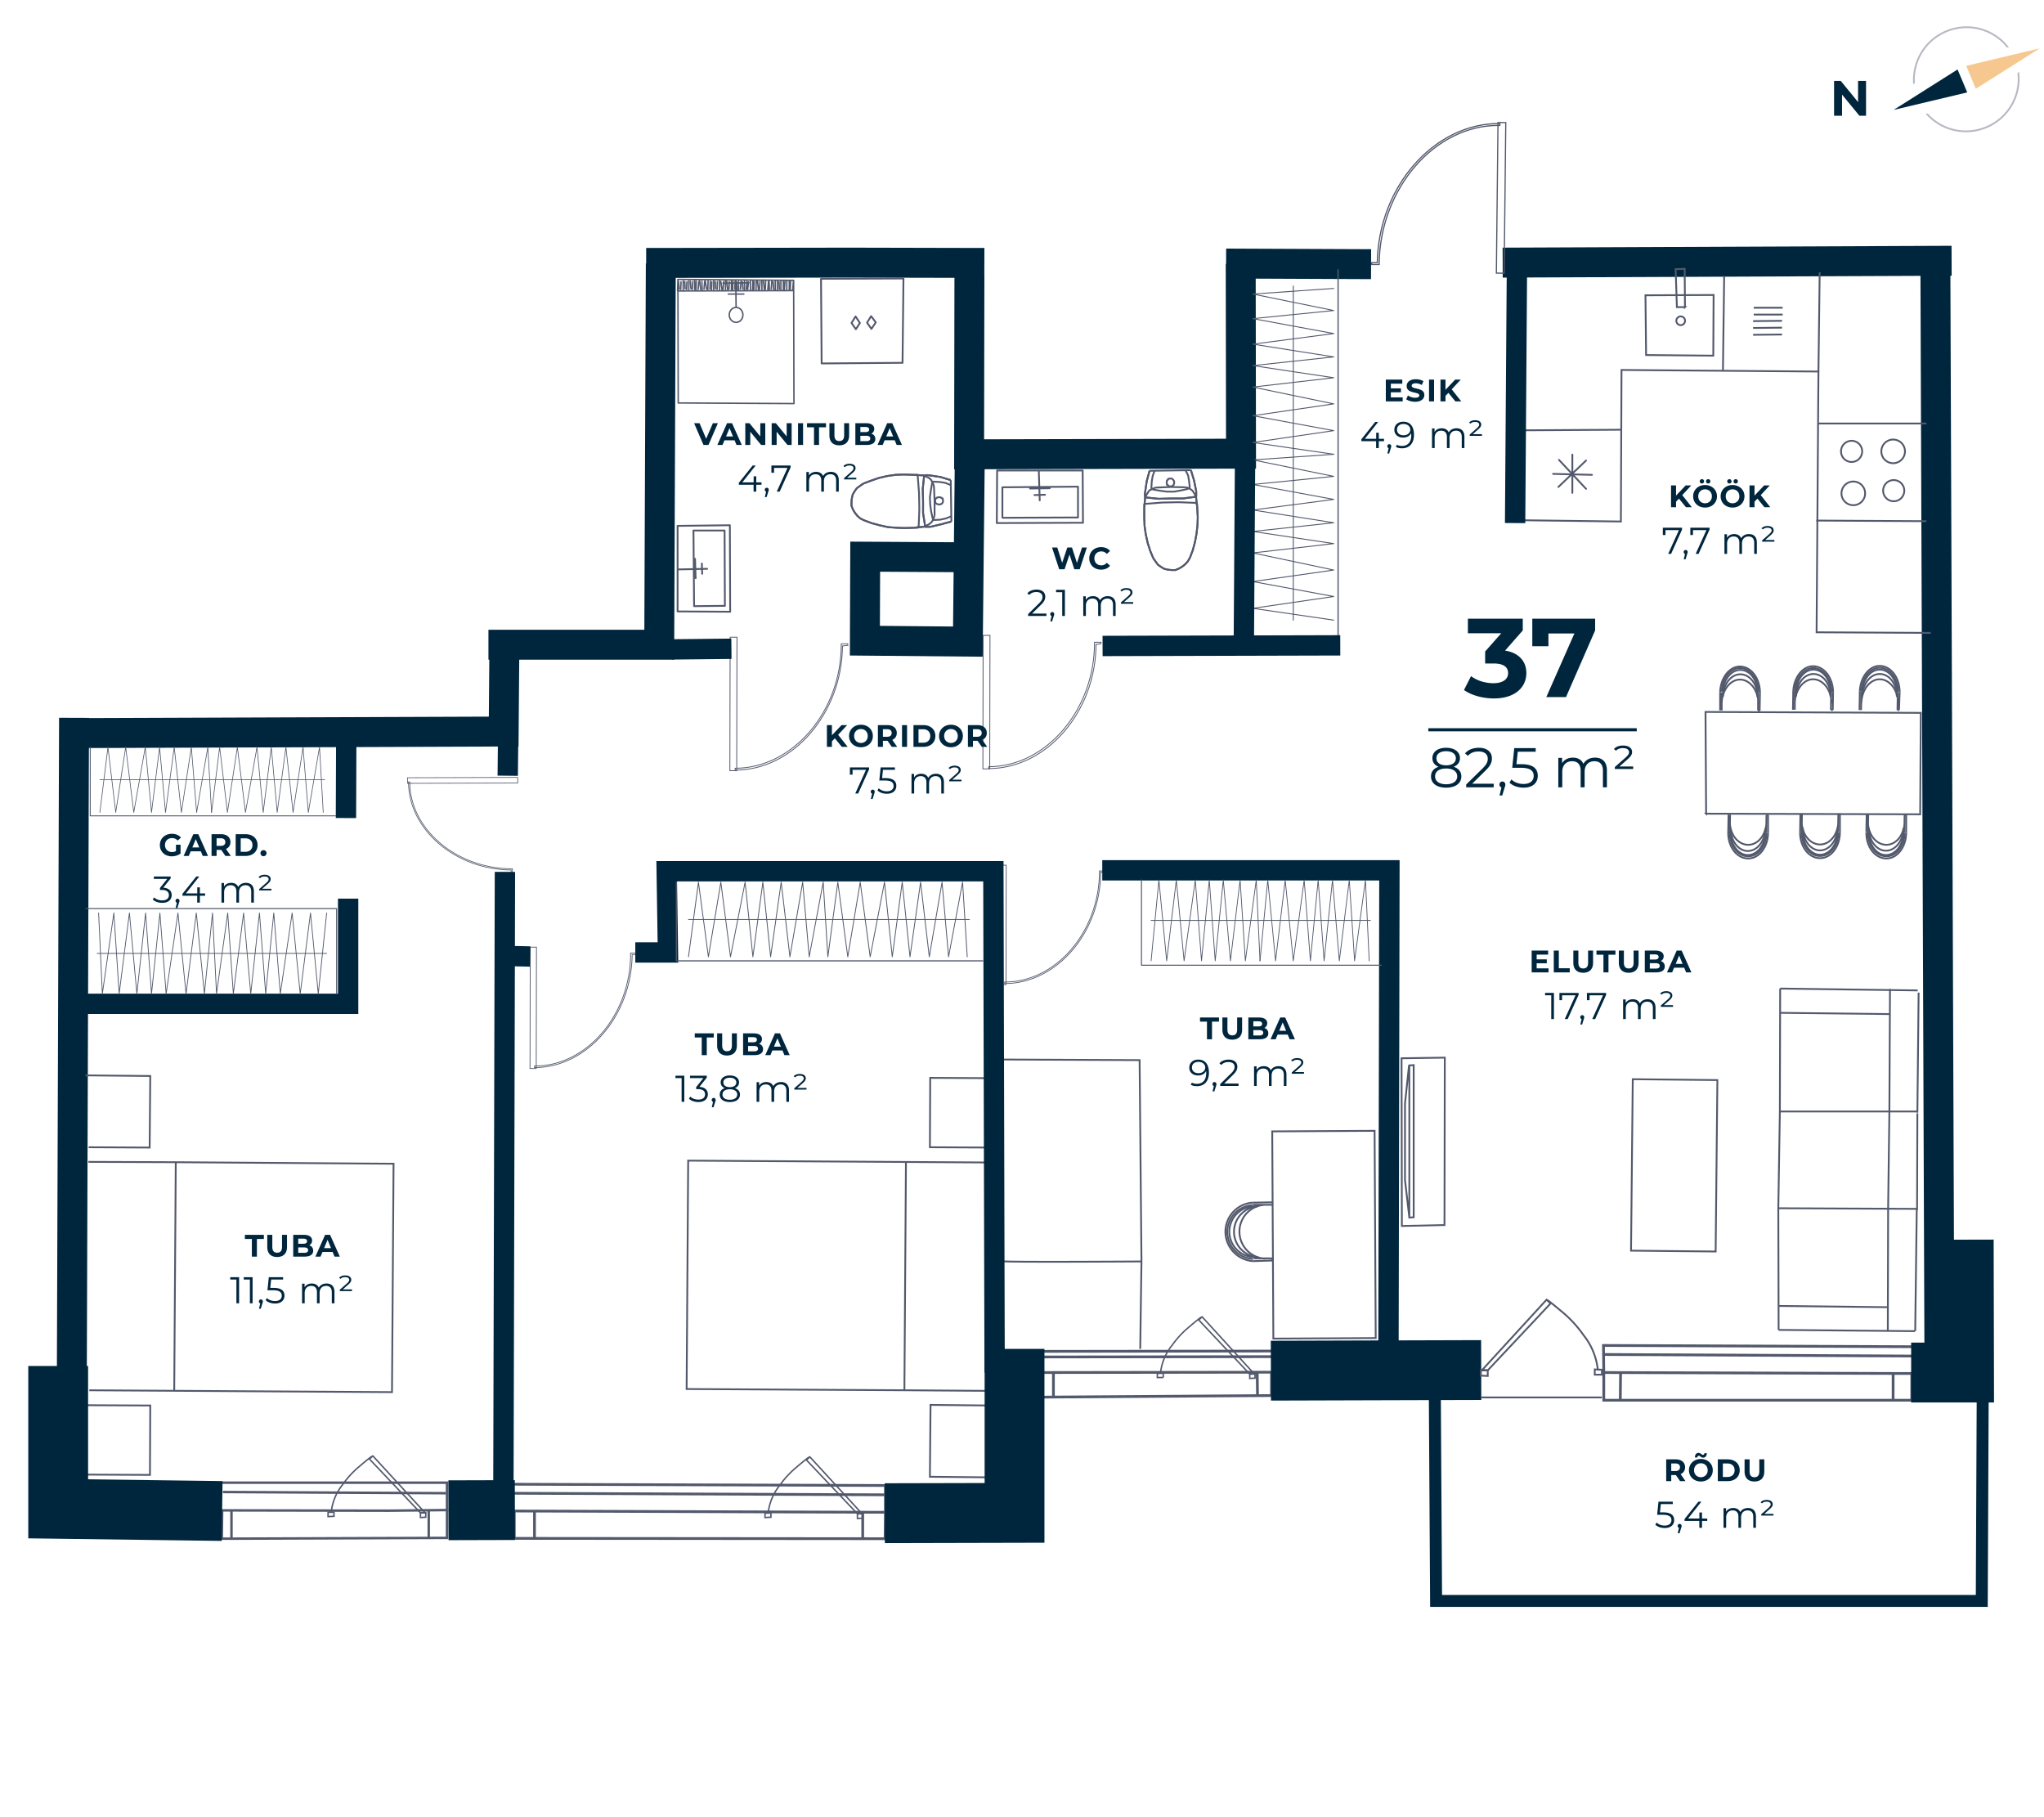 <svg xmlns="http://www.w3.org/2000/svg" width="657" height="584" fill="none" viewBox="0 0 657 584">
  <g clip-path="url(#clip0)">
    <path stroke="#00263E" stroke-miterlimit="10" stroke-width="9.62" d="M23.8 230.7l-.7 208.6M157 207.2h54.9l.5-122.5M207.7 84.5l65.6-.1 43.1.1M394.1 84.7l46.6.2M398.8 84.8l.1 61-87.4.2.1-57.5M483 84.4l144.3-.6M622.1 88.1l1.3 353M26.6 235.6l135.3-.5.2-25.1"/>
    <path stroke="#53596C" stroke-miterlimit="10" stroke-width=".88" d="M614.5 450h-99v-8.9l94.8.3h4.2v8.6zM608.5 441.3v8.9M520.9 441.5l-.1 8.5M515.4 435.3l99.4.5M614.8 432.8l-99.4-.4.1 8.7"/>
    <path stroke="#00263E" stroke-miterlimit="10" stroke-width="3.85" d="M461.2 449.2l.4 65.3H637l.3-67"/>
    <path stroke="#53596C" stroke-miterlimit="10" stroke-width=".88" d="M408.7 448.5l-72.9.5h-1.2v-7.9l70.9-.1h3.2v7.5zM404.1 440.9l.1 7.8M338.6 441.5v7.5M334.5 436.1l74.3-.1M334.6 434.3l74.3-.1M284.5 494.5l-117.2-.1h-2v-8.8l114.1.4h5.2l-.1 8.5zM277.3 485.9v8.8M171.8 486v8.5M165.2 479.9l119.7.5"/>
    <path stroke="#53596C" stroke-miterlimit="10" stroke-width=".88" d="M165.2 477l119.4.4v8.6"/>
    <path stroke="#53596C" stroke-miterlimit="10" stroke-width=".38" d="M481.499 39.374l-.524 48.398 2.5.026.524-48.397-2.5-.027z"/>
    <path stroke="#53596C" stroke-miterlimit="10" stroke-width=".38" d="M440.9 84.4v.6h2.4v-.3c.3-24.3 18-44.7 38.8-44.4v-.6c-21-.2-39 20.2-39.4 44.7h-1.8z"/>
    <path stroke="#53596C" stroke-miterlimit="10" stroke-width=".79" d="M143.68 494.24l-71.38.26h-1l.1-9.1 53.5.1 18.78-.2v8.94zM137.81 485.28v9.1M74.4 485.7v8.8M71.65 479.5l71.71.38"/>
    <path stroke="#53596C" stroke-miterlimit="10" stroke-width=".79" d="M71.3 476.5h72.38v9.2"/>
    <path stroke="#00263E" stroke-miterlimit="10" stroke-width="9.62" d="M311.7 149l-.3 27.8-.3 29.4-33.1-.3.1-27 33.3.2"/>
    <path stroke="#53596C" stroke-miterlimit="10" stroke-width=".27" d="M234.683 204.783l-.082 42.9 2.2.004.082-42.9-2.2-.004z"/>
    <path stroke="#53596C" stroke-miterlimit="10" stroke-width=".27" d="M272.5 207.4v-.5h-2.1v.3c0 21.5-15.6 39.7-34.1 39.7v.6c18.6 0 34.3-18.2 34.5-39.9l1.7-.2zM316.009 204.192l-.082 42.9 2.2.004.082-42.9-2.2-.004z"/>
    <path stroke="#53596C" stroke-miterlimit="10" stroke-width=".27" d="M353.9 206.9v-.5h-2.1v.3c0 21.5-15.6 39.7-34 39.7v.6c18.6 0 34.4-18.2 34.5-39.9l1.6-.2z"/>
    <path stroke="#53596C" stroke-miterlimit="10" stroke-width=".23" d="M166.401 249.845l-35.4.105.005 1.8 35.4-.105-.005-1.8z"/>
    <path stroke="#53596C" stroke-miterlimit="10" stroke-width=".23" d="M164.3 281h.4v-1.8h-.2c-17.7 0-32.8-12.7-32.8-27.9h-.4c0 15.3 15.1 28.2 33 28.3v1.4z"/>
    <path stroke="#53596C" stroke-miterlimit="10" stroke-width=".25" d="M170.436 304.39l-.075 39 2 .004.075-39-2-.004z"/>
    <path stroke="#53596C" stroke-miterlimit="10" stroke-width=".25" d="M204.7 306.8v-.5h-2v.3c0 19.6-14.2 36.1-30.9 36v.5c16.9 0 31.2-16.6 31.4-36.3h1.5zM321.425 278.05l-.073 38.399 2 .004.073-38.4-2-.003z"/>
    <path stroke="#53596C" stroke-miterlimit="10" stroke-width=".25" d="M355.3 280.4v-.5h-1.9v.2c0 19.3-14 35.6-30.5 35.5v.5c16.7 0 30.8-16.3 30.9-35.8l1.5.1z"/>
    <path stroke="#53596C" stroke-miterlimit="10" stroke-width=".58" d="M28.4 373.4l27.1.1 71 .5-.5 73.4-97.3-.6M56 446.9l.5-73.4M27.8 473.9l20.4.1.1-22.3-20.4-.1M28.5 368.7l19.6.1.2-23-20.8-.2M318.8 447l-27.2-.2-70.9-.4.5-73.4 97.3.6M291.2 373.5l-.5 73.3M319.4 346.5l-20.4-.1-.1 22.3 20.4.1M318.7 451.7l-19.6-.2-.2 23.1 20.8.2M441.83 363.423l-32.899.178.36 66.599 32.9-.178-.361-66.599zM404.3 404a8.17 8.17 0 01-.1-16.3M402.8 404a8.17 8.17 0 01-.1-16.3"/>
    <path stroke="#53596C" stroke-miterlimit="10" stroke-width=".58" d="M402.8 405.3a9.5 9.5 0 01-8.9-10 9.371 9.371 0 018.8-8.8"/>
    <path stroke="#53596C" stroke-miterlimit="10" stroke-width=".58" d="M402.8 404.6a8.688 8.688 0 01-8.3-9 8.601 8.601 0 018.2-8.3M402.8 405.3l6.2-.2M402.7 386.5l6.2-.1"/>
    <path stroke="#53596C" stroke-miterlimit="10" stroke-width=".58" d="M406.7 404.5a8.688 8.688 0 01-8.3-9 8.601 8.601 0 018.2-8.3M402.9 387.6h1.4M404.3 387.6l-.1-.4M402.7 387.2h6.2M404.3 404l.1.4M402.8 404h1.5M403 404.4h5.9M408.9 404.4l.1.7M366.5 433.5l.4-28.1-.6-64.7-44.5-.2M321.8 405.3c.6.4 45.1.1 45.1.1"/>
    <path stroke="#53596C" stroke-linecap="round" stroke-linejoin="round" stroke-width=".46" d="M255.2 129.7l-37.2-.2M255.2 129.7l-.1-39.6M255.1 90.1l-37.2-.3M217.9 89.8l.1 39.7M236.2 92.9l.1-2.5M235.5 93.2l.1-2.8M235.1 93v-2.8M234.3 92.9l.1-2.4M233.9 93.1l-.3-2.7M233.2 93.1v-2.9M232.4 93l.2-2.5M232.1 93.2l-.4-2.7M231.3 93.1v-2.9M230.5 93l.1-2.5M230 92.8l-.1-2.3M229.4 93.1v-2.8M228.7 93.1l.1-2.5M228.2 92.9l.1-2.5M227.5 93.2l.1-2.9M227.1 92.9l-.4-2.6M226.3 92.9l.2-2.5M225.7 93.2l-.1-2.8M225.2 93l-.3-2.7M224.4 93l.2-2.5M223.7 93.3l.1-2.9M223.3 93v-2.8M222.5 93l.2-2.5M222.1 92.8l-.2-2.4M221.4 93.1v-2.8M220.7 93l.1-2.4M236.9 93l-.1-2.4M237.4 93.2v-2.8M238 92.9l.2-2.5M238.8 92.9l-.2-2.3M239.3 93.2v-2.9M239.9 92.9l.2-2.5M240.3 93.1l.3-2.5M241.2 93.1v-2.8M241.9 93.2l.1-2.9M242.3 93l.1-2.5M243 93.1l.1-2.9M243.8 93.2l-.3-2.8M244.1 93l.2-2.5M244.9 93v-2.8M245.7 93.1l-.3-2.7M246 92.9l.1-2.5M246.8 93l.2-2.5M247.3 93.2l-.1-2.8M247.9 92.9l.2-2.5M248.7 93l-.2-2.4M249.2 93.1v-2.8M249.9 93.2v-2.8M250.5 92.9l-.1-2.3M251 93.1v-2.8M251.8 93.2v-2.8M252.1 93.1l.2-2.6M220.2 92.8l-.1-2.3M219.6 93.1v-2.8M218.8 93l.1-2.4M218.3 92.9l-.2-2.4M252.9 93.1v-2.8M253.7 93.1v-2.8M254 93l.1-2.5M254.8 93.1l.2-2.5M254.9 93.4l.2-3.3M217.8 93.5l37.1-.1M217.9 89.8l-.1 3.7M255.1 90.1l-37.2-.3M236.5 89.9l.1 8.9M239.1 94.5h-5M240.7 90.9l-8.3.1M236.604 103.6c1.215-.002 2.199-1.078 2.197-2.403-.002-1.326-.988-2.399-2.203-2.397-1.215.001-2.199 1.077-2.197 2.403.002 1.325.988 2.398 2.203 2.397z"/>
    <path stroke="#53596C" stroke-miterlimit="10" stroke-width=".58" d="M299 152.8l3.3.5 3.3 1M305.8 167.6l-3.3.9-3.4.8M299.1 169.3h-1.4M297.7 169.3h-.2v-.1h-.1l-.1-.1v-.4M297.3 168.7l-.6-3.8v-3.8l-.1-4 .4-3.8M297 153.3v-.2l.1-.1.2-.2h.2v-.1M297.5 152.7h.7l.8.1M305.8 165.9l-1.7.7-1.8.4-1.8.1M300.5 167.1H300.2l-.1-.1-.2-.1v-.1l-.1-.1M299.8 166.7l-.5-2.3-.3-2.2-.1-2.4.3-2.2.4-2.3M299.6 155.3l.1-.1v-.1l.2-.2.1-.1H300.3M300.3 154.8l1.8.1 1.8.3 1.7.7"/>
    <path stroke="#53596C" stroke-miterlimit="10" stroke-width=".58" d="M297 153l.8.2.6.3.6.4.4.5.3.7.3.5.2.7M300.2 156.3l.2 4.7v4.6M300.4 165.6l-.2.7-.3.7-.3.6-.4.4-.6.5-.6.3-.7.3M297.5 169.2l-3.4.4-3.5.1M290.6 169.7l-2.5-.1-2.7-.2-2.7-.6-2.6-.7-2.4-.9M277.7 167.2l-1.2-.6-.9-.8-.8-1-.6-1-.5-1.2v-1.3l.1-1.1.3-1.3.6-1 .7-1 1.1-.8 1-.7"/>
    <path stroke="#53596C" stroke-miterlimit="10" stroke-width=".58" d="M277.5 155.4l2.4-.9 2.6-.9 2.6-.6 2.7-.4 2.6-.1"/>
    <path stroke="#53596C" stroke-miterlimit="10" stroke-width=".58" d="M290.4 152.5l3.4.1 3.5.2"/>
    <path stroke="#53596C" stroke-miterlimit="10" stroke-width=".58" d="M294.4 152.6h.2v.1h.1l.2.1.1.1V153.2M295 153.2l.4 5.2.1 5.3-.2 5.2M295.3 168.9V169.2l-.2.1-.1.1h-.1v.2h-.2"/>
    <path stroke="#53596C" stroke-miterlimit="10" stroke-width=".58" d="M297.5 169.2l-3.4.4-3.5.1M290.6 169.7l-2.5-.1-2.7-.2-2.7-.6-2.6-.7-2.4-.9M277.7 167.2l-1.2-.6-.9-.8-.8-1-.6-1-.5-1.2v-1.3l.1-1.1.3-1.3.6-1 .7-1 1.1-.8 1-.7"/>
    <path stroke="#53596C" stroke-miterlimit="10" stroke-width=".58" d="M277.5 155.4l2.4-.9 2.6-.9 2.6-.6 2.7-.4 2.6-.1"/>
    <path stroke="#53596C" stroke-miterlimit="10" stroke-width=".58" d="M290.4 152.5l3.4.1 3.5.2M299 152.8l3.3.5 3.3 1M305.8 167.6l-3.3.9-3.4.8M299.1 169.3h-1.4M297.7 169.3h-.2v-.1h-.1l-.1-.1v-.4M297.3 168.7l-.6-3.8v-3.8l-.1-4 .4-3.8M297 153.3v-.2l.1-.1.2-.2h.2v-.1M297.5 152.7h.7l.8.1M301.8 159.8h.3l.3.1h.1l.2.2.3.1v.2l.1.2v.7l-.1.2-.2.3-.1.1-.3.1-.1.1h-.8l-.2-.1-.3-.1-.1-.1-.2-.2-.1-.2v-.7l.1-.3v-.2l.3-.1.2-.2h.1l.3-.1h.2zM305.6 154.3l.2 13.3"/>
    <path stroke="#53596C" stroke-linecap="round" stroke-linejoin="round" stroke-width=".58" d="M217.9 183l9.4-.2M223.6 185.8l-.2-6.2M225.7 184.4l-.1-3.3M223.1 194.8l-.2-24.3M232.9 194.7l-9.7.1M232.9 170.5l.1 24.2M222.9 170.5h10M234.6 168.8l-16.8.2M234.7 196.6l-.1-27.8M217.8 196.5l16.9.1M217.8 169.1v27.4M264.1 116.8l-.2-27.2 26.5-.1-.3 27.1-26 .2z"/>
    <path stroke="#53596C" stroke-linecap="round" stroke-linejoin="round" stroke-width=".58" d="M276.4 103.8l-1.4-2.1-1.3 2.1 1.4 2 1.3-2zM281.5 103.6l-1.5-2-1.3 2.1 1.4 2 1.4-2.1z"/>
    <path stroke="#53596C" stroke-miterlimit="10" stroke-width=".58" d="M368.1 158l.5-3.4.9-3.3M382.8 151.1l1 3.3.7 3.5M384.5 157.9V159.2M384.5 159.2v.2h-.1v.1l-.1.2H384M384 159.7l-3.8.5h-3.9l-3.9.1-3.8-.4M368.6 159.9H368.3l-.1-.1-.1-.2v-.1h-.1M368 159.5v-.8l.1-.7M381.1 151.2l.8 1.6.3 1.8.2 1.8M382.4 156.4V156.7l-.1.1-.2.2h-.1l-.1.1M381.9 157.1l-2.2.5-2.3.4h-2.3l-2.3-.3-2.3-.4"/>
    <path stroke="#53596C" stroke-miterlimit="10" stroke-width=".58" d="M370.5 157.3l-.1-.1h-.1l-.1-.2-.1-.1V156.6M370.1 156.6l.1-1.8.3-1.8.6-1.7"/>
    <path stroke="#53596C" stroke-miterlimit="10" stroke-width=".58" d="M368.2 159.9l.2-.7.4-.6.4-.7.4-.4.7-.3.6-.3.6-.2M371.5 156.7l4.8-.2 4.6.1"/>
    <path stroke="#53596C" stroke-miterlimit="10" stroke-width=".58" d="M380.9 156.6l.7.1.7.3.5.3.5.4.4.6.4.6.2.8M384.4 159.4l.4 3.4.2 3.5M385 166.3l-.1 2.5-.3 2.7-.5 2.7-.7 2.6-.9 2.4M382.5 179.2l-.7 1.2-.8.9-1 .8-1 .6-1.2.5h-1.2l-1.1-.1-1.3-.3-1-.6-1-.7-.8-1.1-.7-1M370.7 179.4l-1-2.4-.8-2.5-.6-2.7-.4-2.7-.1-2.6M367.8 166.5v-3.4l.3-3.5"/>
    <path stroke="#53596C" stroke-miterlimit="10" stroke-width=".58" d="M367.8 162.5v-.2h.1v-.1l.1-.2.1-.1h.4M368.5 161.9l5.1-.4 5.3-.1 5.2.2M384.1 161.6h.4l.1.2.1.1v.2h.1v.1"/>
    <path stroke="#53596C" stroke-miterlimit="10" stroke-width=".58" d="M384.4 159.4l.4 3.4.2 3.5M385 166.3l-.1 2.5-.3 2.7-.5 2.7-.7 2.6-.9 2.4M382.5 179.2l-.7 1.2-.8.9-1 .8-1 .6-1.2.5h-1.2l-1.1-.1-1.3-.3-1-.6-1-.7-.8-1.1-.7-1M370.7 179.4l-1-2.4-.8-2.5-.6-2.7-.4-2.7-.1-2.6M367.8 166.5v-3.4l.3-3.5M368.1 158l.5-3.4.9-3.3M382.8 151.1l1 3.3.7 3.5M384.5 157.9V159.2"/>
    <path stroke="#53596C" stroke-miterlimit="10" stroke-width=".58" d="M384.5 159.2v.2h-.1v.1l-.1.2H384M384 159.7l-3.8.5h-3.9l-3.9.1-3.8-.4M368.6 159.9H368.3l-.1-.1-.1-.2v-.1h-.1M368 159.5v-.8l.1-.7M375 155.1v-.2l.1-.3v-.2l.2-.1.2-.4h.2l.2-.1h.7l.2.1.2.2.1.1.2.3.1.2v.7l-.1.2-.1.3-.2.1-.2.2-.2.1h-.7l-.2-.1h-.2l-.1-.3-.3-.1v-.2l-.1-.3v-.2zM369.5 151.3l13.3-.2"/>
    <path stroke="#53596C" stroke-linecap="round" stroke-linejoin="round" stroke-width=".58" d="M333.9 151.3l.3 9.5M331.1 157l6.3-.1M332.5 159.1l3.4-.1M322.2 156.6l24.3-.2M322.2 166.3v-9.7M346.5 166.3l-24.2.1M346.5 156.4v9.9M348.1 168l-.1-16.8M320.4 168.1l27.7-.1M320.5 151.2l-.1 16.9M347.8 151.2h-27.3"/>
    <path stroke="#53596C" stroke-miterlimit="10" stroke-width=".58" d="M616.2 388.9l.1-31.1M616.7 319l-.4 38.6M615.6 427.8l.5-39M607.3 357.2l-.4 31.2M616 357.2h-43.9M572.1 357.2l-.5 31.1M571.6 388.3l44.4.2M607.3 357.2l.2-39.4M607.3 325.9l-35-.4M572.2 317.7l44.2.6M572.1 357.2l.1-39.5M616 357.2h-43.9M606.9 388.4l-.1 39.5M606.7 420.1l-35-.4M616 388.5l-44.4-.2M571.6 388.3l.1 39.1M571.7 427.4l43.8.4M524.818 346.833l-.558 55.097 27.199.275.557-55.097-27.198-.275zM453 391.3l-1.4-12.1v-24.5l1.3-12.3m.1 48.9v-48.9l1.4-.1v48.9l-1.4.1z"/>
    <path stroke="#53596C" stroke-miterlimit="10" stroke-width=".58" d="M450.5 340.1l13.9-.2-.1 53.8-13.7.3-.1-53.9zM548.4 261.5l-.2-32.7 69.2.3-.2 32.6-68.8-.2zM609.7 223.8c0-4-2.4-7.2-5.5-7.2s-5.5 3.3-5.6 7.2"/>
    <path stroke="#53596C" stroke-miterlimit="10" stroke-width=".58" d="M609.7 222.4c0-4-2.4-7.2-5.5-7.2s-5.5 3.3-5.6 7.2"/>
    <path stroke="#53596C" stroke-miterlimit="10" stroke-width=".58" d="M610.6 222.4c0-4.6-2.8-8.3-6.3-8.4-3.5-.1-6.4 3.7-6.5 8.3"/>
    <path stroke="#53596C" stroke-miterlimit="10" stroke-width=".58" d="M610.1 222.4c0-4.3-2.6-7.7-5.8-7.8-3.2-.1-5.9 3.4-6 7.6M610.6 222.4l-.2 5.8M597.8 222.3l-.1 5.9"/>
    <path stroke="#53596C" stroke-miterlimit="10" stroke-width=".58" d="M610.1 226.1c0-4.3-2.6-7.7-5.8-7.8-3.2-.1-5.9 3.4-6 7.6M598.6 222.5v1.3M598.6 223.8l-.3-.1M598.3 222.3l-.1 5.9M609.7 223.8l.3.1M609.7 222.4v1.4M610 222.5l-.1 5.7M609.9 228.2h.5M588.4 223.8c0-4-2.4-7.2-5.5-7.2s-5.5 3.3-5.6 7.2"/>
    <path stroke="#53596C" stroke-miterlimit="10" stroke-width=".58" d="M588.4 222.4c0-4-2.4-7.2-5.5-7.2s-5.5 3.3-5.6 7.2"/>
    <path stroke="#53596C" stroke-miterlimit="10" stroke-width=".58" d="M589.2 222.5c0-4.6-2.8-8.3-6.3-8.4-3.5-.1-6.4 3.7-6.5 8.3"/>
    <path stroke="#53596C" stroke-miterlimit="10" stroke-width=".58" d="M588.7 222.5c0-4.3-2.6-7.7-5.8-7.8-3.2-.1-5.9 3.4-6 7.6M589.2 222.5l-.1 5.7M576.4 222.3l-.1 5.8"/>
    <path stroke="#53596C" stroke-miterlimit="10" stroke-width=".58" d="M588.7 226.1c0-4.3-2.6-7.7-5.8-7.8-3.2-.1-5.9 3.4-6 7.6M577.2 222.5v1.4M577.2 223.9l-.3-.2M576.9 222.3v5.8M588.4 223.8l.2.1M588.4 222.4v1.4M588.6 222.5l-.1 5.6M588.5 228.1l.6.1M564.9 223.9c0-4-2.4-7.2-5.5-7.2s-5.5 3.3-5.6 7.2"/>
    <path stroke="#53596C" stroke-miterlimit="10" stroke-width=".58" d="M564.9 222.5c0-4-2.4-7.2-5.5-7.2s-5.5 3.3-5.6 7.2"/>
    <path stroke="#53596C" stroke-miterlimit="10" stroke-width=".58" d="M565.7 222.6c0-4.6-2.8-8.3-6.3-8.4-3.5-.1-6.4 3.7-6.5 8.3"/>
    <path stroke="#53596C" stroke-miterlimit="10" stroke-width=".58" d="M565.2 222.5c0-4.3-2.6-7.7-5.8-7.8-3.2-.1-5.9 3.4-6 7.6M565.7 222.6l-.1 5.8M552.9 222.5v5.8"/>
    <path stroke="#53596C" stroke-miterlimit="10" stroke-width=".58" d="M565.2 226.2c0-4.3-2.6-7.7-5.8-7.8-3.2-.1-5.9 3.4-6 7.6M553.7 222.6v1.4M553.7 224l-.2-.1M553.4 222.5v5.8M564.9 223.9l.2.1M564.9 222.5v1.4M565.1 222.7v5.6M565.1 228.3l.5.1M611.8 266.2c0 4-2.6 7.2-5.6 7.2-3 0-5.5-3.2-5.5-7.2"/>
    <path stroke="#53596C" stroke-miterlimit="10" stroke-width=".58" d="M611.8 267.6c0 4-2.6 7.2-5.6 7.2-3 0-5.5-3.2-5.4-7.2"/>
    <path stroke="#53596C" stroke-miterlimit="10" stroke-width=".58" d="M612.7 267.6c0 4.6-2.9 8.4-6.5 8.3-3.6-.1-6.4-3.8-6.3-8.4"/>
    <path stroke="#53596C" stroke-miterlimit="10" stroke-width=".58" d="M612.2 267.6c0 4.3-2.7 7.7-6 7.6-3.3-.1-5.9-3.5-5.8-7.8M612.7 267.6v-5.8M599.9 267.4l.1-5.8"/>
    <path stroke="#53596C" stroke-miterlimit="10" stroke-width=".58" d="M612.2 263.9c0 4.3-2.7 7.7-6 7.6-3.3-.1-5.9-3.5-5.8-7.8M600.7 267.4l-.1-1.4M600.6 266l-.2.1M600.4 267.5l.1-5.8M611.8 266.2l.3-.1M611.8 267.6v-1.4M612.1 267.5l.1-5.7M612.2 261.8h.5M590.6 266.1c0 4-2.6 7.2-5.6 7.2-3 0-5.5-3.2-5.5-7.2"/>
    <path stroke="#53596C" stroke-miterlimit="10" stroke-width=".58" d="M590.6 267.5c0 4-2.6 7.2-5.6 7.2-3 0-5.5-3.2-5.5-7.2"/>
    <path stroke="#53596C" stroke-miterlimit="10" stroke-width=".58" d="M591.4 267.5c0 4.6-2.9 8.4-6.5 8.3-3.6-.1-6.4-3.8-6.3-8.4"/>
    <path stroke="#53596C" stroke-miterlimit="10" stroke-width=".58" d="M590.9 267.5c0 4.3-2.7 7.7-6 7.6-3.3-.1-5.9-3.5-5.8-7.8M591.4 267.5v-5.8M578.6 267.4l.1-5.8"/>
    <path stroke="#53596C" stroke-miterlimit="10" stroke-width=".58" d="M590.9 263.8c0 4.3-2.7 7.7-6 7.6-3.3-.1-5.9-3.5-5.8-7.8M579.4 267.3v-1.4M579.4 265.9l-.3.1M579.1 267.4l.1-5.8M590.6 266.1l.2-.1M590.6 267.5v-1.4M590.8 267.3l.1-5.6M590.9 261.7h.5M567.4 266.3c0 4-2.6 7.2-5.6 7.2-3 0-5.5-3.2-5.5-7.2"/>
    <path stroke="#53596C" stroke-miterlimit="10" stroke-width=".58" d="M567.4 267.6c0 4-2.6 7.2-5.6 7.2-3 0-5.5-3.2-5.5-7.2"/>
    <path stroke="#53596C" stroke-miterlimit="10" stroke-width=".58" d="M568.3 267.6c0 4.6-2.9 8.4-6.5 8.3-3.6-.1-6.4-3.8-6.3-8.4"/>
    <path stroke="#53596C" stroke-miterlimit="10" stroke-width=".58" d="M567.8 267.6c0 4.3-2.7 7.7-6 7.6-3.3-.1-5.9-3.5-5.8-7.8M568.3 267.6v-5.7M555.5 267.6l.1-5.8"/>
    <path stroke="#53596C" stroke-miterlimit="10" stroke-width=".58" d="M567.8 263.9c0 4.3-2.7 7.7-6 7.6-3.3-.1-5.9-3.5-5.8-7.8M556.3 267.4v-1.3M556.3 266.1l-.3.1M556 267.6l.1-5.8M567.4 266.3l.3-.2M567.4 267.6v-1.3M567.7 267.5l.1-5.6M567.8 261.9h.5M489.7 167.2l31.3.4.2-48.7 63.3.5-.6 83.8 36.7.2M563.7 98.9h9.3M563.7 101.1h9.3M563.5 103.2l9.3-.1M563.5 105.4l9.3-.1M563.5 107.6l9.3-.1M550.8 94.8l-21.9.1.2 19.2 21.6.2.1-19.5z"/>
    <path stroke="#53596C" stroke-miterlimit="10" stroke-width=".58" d="M540.738 104.391a1.4 1.4 0 10-1.086-2.58 1.4 1.4 0 001.086 2.58zM541.6 98.7l-.1-12.3-2.9.1.4 12.2h2.6z"/>
    <path stroke="#53596C" stroke-linecap="round" stroke-linejoin="round" stroke-width=".58" d="M505.4 158.4v-12.3M499.2 152.3l12.5.3M500.9 156.5l8.9-8.5M501.1 147.8l8.7 9.3"/>
    <path stroke="#53596C" stroke-miterlimit="10" stroke-width=".58" d="M584.5 119.4l.4-31.9M521.2 138.1l-33 .2M554.2 88.7l-.4 30.3M597.243 162.029a3.8 3.8 0 10-3.135-6.923 3.8 3.8 0 003.135 6.923zM610.055 148.535a3.8 3.8 0 10-3.135-6.923 3.8 3.8 0 003.135 6.923zM610.096 160.785a3.4 3.4 0 10-2.807-6.194 3.4 3.4 0 002.807 6.194zM596.508 148.185a3.4 3.4 0 10-2.806-6.193 3.4 3.4 0 002.806 6.193zM584.4 136.1h34.8M583.8 167.3l35.4.2"/>
    <path stroke="#53596C" stroke-miterlimit="10" stroke-width=".47" d="M119.85 467.9l16.8 18.3h-1.5l-16.4-17.3 1.1-1z"/>
    <path stroke="#53596C" stroke-miterlimit="10" stroke-width=".47" d="M119.55 468c-1.6 1.2-2.9 2.3-4.3 3.5a30.136 30.136 0 00-5.1 5.6 17 17 0 00-3.7 9.1M136.85 487.6v-1.5l-1.7.1v1.5l1.7-.1z"/>
    <path stroke="#53596C" stroke-miterlimit="10" stroke-width=".47" d="M107.35 487.3V486h-1.9v1.4l1.9-.1z"/>
    <path stroke="#53596C" stroke-linecap="round" stroke-linejoin="round" stroke-width=".4" d="M430.1 204V86.7"/>
    <path stroke="#53596C" stroke-linecap="round" stroke-linejoin="round" stroke-width=".3" d="M428.7 199.3l-26-3.8 26-3.8-26-4.8 26-3.7-26-5.5 26-3-26-3.9 26-2.8-26-4.1 26-3.4-26-4.8 26-2.6-26-5.3 26-1.8"/>
    <path stroke="#53596C" stroke-linecap="round" stroke-linejoin="round" stroke-width=".3" d="M428.7 146l-26-3.8 26-3.8-26-4.8 26-3.8-26-5.4 26-3-26-3.9 26-2.8-26-4.1 26-3.4-26-4.8 26-2.6-26-5.3 26-1.8M415.7 199.3V91.9"/>
    <path stroke="#00263E" stroke-miterlimit="10" stroke-width="19.23" d="M18.7 439v45.9l52.7.7M144.15 485.36l21.35-.06M284.4 486.3l41.7-.1v-52.7M408.5 440.5l67.6-.2M614.3 441.1h17l-.1-42.7"/>
    <path stroke="#00263E" stroke-miterlimit="10" stroke-width="6.54" d="M446.3 432.3l.3-152.6h-92.3M399.8 207.3l.4-59.6M354.4 207.6l76.4-.2M487 168.1l.6-83.7M111.2 262.9l.1-26.4M111.9 288.8v33.8H24.8M163.3 239.4l-.1 9.9M162.3 280.2l-.5 201.3M216.1 208.7l19-.2M161.8 307.2l8.6.2M204.2 306.1h10.5l-.4-26.1h105l.4 161.1"/>
    <path stroke="#53596C" stroke-linecap="round" stroke-linejoin="round" stroke-width=".33" d="M366.9 282.8v27.4H444"/>
    <path stroke="#53596C" stroke-linecap="round" stroke-linejoin="round" stroke-width=".25" d="M370 308.8l2.5-26 2.5 26 3.1-26 2.5 26 3.6-26 2 26 2.5-26 1.9 26 2.6-26 2.3 26 3.1-26 1.7 26 3.5-26 1.2 26"/>
    <path stroke="#53596C" stroke-linecap="round" stroke-linejoin="round" stroke-width=".25" d="M405 308.8l2.5-26 2.5 26 3.1-26 2.6 26 3.5-26 2 26 2.5-26 1.9 26 2.7-26 2.2 26 3.2-26 1.7 26 3.5-26 1.2 26M370 295.8h70.5"/>
    <path stroke="#53596C" stroke-linecap="round" stroke-linejoin="round" stroke-width=".36" d="M217.4 283.5v25.3h98.5"/>
    <path stroke="#53596C" stroke-linecap="round" stroke-linejoin="round" stroke-width=".27" d="M221.3 307.5l3.2-24 3.2 24 4-24 3.1 24 4.7-24 2.5 24 3.2-24 2.5 24 3.4-24 2.8 24 4.1-24 2.1 24 4.5-24 1.5 24M266.1 307.5l3.2-24 3.2 24 4-24 3.2 24 4.6-24 2.5 24 3.2-24 2.5 24 3.4-24 2.8 24 4.1-24 2.1 24 4.5-24 1.5 24M221.3 295.5h90.3"/>
    <path stroke="#53596C" stroke-linecap="round" stroke-linejoin="round" stroke-width=".3" d="M29 240.1v22.1h78.9"/>
    <path stroke="#53596C" stroke-linecap="round" stroke-linejoin="round" stroke-width=".22" d="M32.1 261.1l2.6-21 2.5 21 3.2-21 2.6 21 3.7-21 2 21 2.6-21 1.9 21 2.8-21 2.3 21 3.2-21 1.7 21 3.6-21 1.2 21"/>
    <path stroke="#53596C" stroke-linecap="round" stroke-linejoin="round" stroke-width=".22" d="M68 261.1l2.6-21 2.5 21 3.2-21 2.6 21 3.7-21 2 21 2.6-21 1.9 21 2.8-21 2.3 21 3.2-21 1.7 21 3.6-21 1.2 21M32.1 250.6h72.3"/>
    <path stroke="#53596C" stroke-linecap="round" stroke-linejoin="round" stroke-width=".33" d="M108.2 319.4V292H27.6"/>
    <path stroke="#53596C" stroke-linecap="round" stroke-linejoin="round" stroke-width=".25" d="M105 293.4l-2.7 26-2.5-26-3.3 26-2.6-26-3.8 26-2.1-26-2.6 26-2-26-2.8 26-2.3-26-3.3 26-1.8-26-3.6 26-1.3-26M68.3 293.4l-2.6 26-2.6-26-3.3 26-2.6-26-3.8 26-2-26-2.7 26-1.9-26-2.8 26-2.4-26-3.3 26-1.7-26-3.7 26-1.2-26M105 306.4H31.2"/>
    <path stroke="#53596C" stroke-miterlimit="10" stroke-width=".47" d="M260.3 468.2l16.8 18.3h-1.5l-16.4-17.3 1.1-1z"/>
    <path stroke="#53596C" stroke-miterlimit="10" stroke-width=".47" d="M260 468.3c-1.6 1.2-2.9 2.3-4.3 3.5a30.136 30.136 0 00-5.1 5.6 17 17 0 00-3.7 9.1M277.3 487.9v-1.5l-1.7.1v1.5l1.7-.1z"/>
    <path stroke="#53596C" stroke-miterlimit="10" stroke-width=".47" d="M247.8 487.6v-1.4l-1.9.1v1.4l1.9-.1zM386.4 423.2l16.8 18.4h-1.5l-16.4-17.4 1.1-1z"/>
    <path stroke="#53596C" stroke-miterlimit="10" stroke-width=".47" d="M386.1 423.3c-1.6 1.2-2.9 2.3-4.3 3.5a30.136 30.136 0 00-5.1 5.6 17 17 0 00-3.7 9.1M403.4 442.9v-1.5l-1.7.2v1.4l1.7-.1z"/>
    <path stroke="#53596C" stroke-miterlimit="10" stroke-width=".47" d="M373.9 442.7v-1.4l-1.9.1v1.3h1.9z"/>
    <path stroke="#53596C" stroke-miterlimit="10" stroke-width=".58" d="M498.4 418.9l-20.2 21.5h-1.9l20.8-22.7 1.3 1.2z"/>
    <path stroke="#53596C" stroke-miterlimit="10" stroke-width=".58" d="M513.6 440.4c-.402-4.134-2-8.061-4.6-11.3a37.794 37.794 0 00-6.3-7c-1.7-1.4-3.3-2.8-5.3-4.3M478.2 442.2v-1.8l-2.2-.2v1.9l2.2.1z"/>
    <path stroke="#53596C" stroke-miterlimit="10" stroke-width=".58" d="M514.9 441.8v-1.6l-2.3-.1v1.7h2.3zM476 449.1h38.9"/>
    <g>
      <path fill="#00263E" d="M483.776 209.088l5.688-6.48v-3.78h-17.64v4.68h10.728l-5.184 5.868v3.852h2.664c3.312 0 4.716 1.188 4.716 3.096 0 2.052-1.8 3.24-4.716 3.24-2.628 0-5.292-.828-7.2-2.268l-2.268 4.464c2.448 1.728 6.084 2.7 9.612 2.7 7.164 0 10.44-3.888 10.44-8.136 0-3.708-2.304-6.516-6.84-7.236zm8.748-10.26v8.856h5.184v-4.104h8.352l-9.036 20.448h6.336l9.36-21.42v-3.78h-20.196zM459.1 234.028h67v1h-67zM467.254 246.422c1.296-.504 2.016-1.458 2.016-2.772 0-2.052-1.782-3.33-4.446-3.33-2.664 0-4.41 1.278-4.41 3.33 0 1.314.702 2.268 1.98 2.772-1.566.522-2.43 1.584-2.43 3.096 0 2.232 1.836 3.618 4.86 3.618 3.006 0 4.896-1.386 4.896-3.618 0-1.494-.882-2.574-2.466-3.096zm-5.544-2.736c0-1.404 1.206-2.268 3.114-2.268 1.89 0 3.132.864 3.132 2.286 0 1.368-1.17 2.25-3.132 2.25-1.962 0-3.114-.882-3.114-2.268zm3.114 8.352c-2.232 0-3.546-.972-3.546-2.538 0-1.548 1.314-2.52 3.546-2.52 2.232 0 3.564.972 3.564 2.52 0 1.566-1.332 2.538-3.564 2.538zm8.364-.162l4.284-4.212c1.692-1.656 2.07-2.736 2.07-3.942 0-2.106-1.62-3.402-4.176-3.402-1.926 0-3.492.648-4.464 1.8l.918.792c.828-.954 1.962-1.404 3.438-1.404 1.926 0 2.952.9 2.952 2.358 0 .864-.27 1.71-1.692 3.114l-5.238 5.13v.918h8.838v-1.152h-6.93zm9.723-.72c-.54 0-.954.414-.954.972 0 .468.27.81.648.918l-.612 2.61h.864l.756-2.484c.18-.504.252-.738.252-1.044 0-.54-.396-.972-.954-.972zm6.136-5.562h-1.62l.432-4.014h5.76v-1.152h-6.894l-.648 6.318h2.682c3.204 0 4.212 1.008 4.212 2.628 0 1.53-1.134 2.574-3.276 2.574-1.62 0-3.06-.612-3.87-1.458l-.63 1.026c.972.99 2.7 1.62 4.518 1.62 3.078 0 4.572-1.674 4.572-3.816 0-2.232-1.44-3.726-5.238-3.726zM512.69 243.488c-1.71 0-3.06.774-3.744 1.998-.576-1.332-1.8-1.998-3.366-1.998-1.584 0-2.808.666-3.474 1.8v-1.728h-1.224v9.468h1.278v-4.968c0-2.16 1.242-3.42 3.168-3.42 1.728 0 2.736 1.026 2.736 3.024v5.364h1.278v-4.968c0-2.16 1.224-3.42 3.168-3.42 1.71 0 2.718 1.026 2.718 3.024v5.364h1.278v-5.49c0-2.718-1.512-4.05-3.816-4.05zm7.84 2.844l2.664-2.358c1.134-1.008 1.404-1.584 1.404-2.322 0-1.152-.972-2.052-2.916-2.052-1.314 0-2.304.396-2.916 1.134l.666.522c.486-.54 1.26-.828 2.196-.828 1.404 0 1.998.576 1.998 1.278 0 .522-.234.954-1.152 1.782l-3.42 3.024v.63h5.904v-.81h-4.428zM447.055 127.7v-1.62h3.25v-1.26h-3.25v-1.52h3.68V122h-5.29v7h5.42v-1.3h-3.81zm7.799 1.42c2 0 2.97-1 2.97-2.17 0-2.57-4.07-1.68-4.07-2.97 0-.44.37-.8 1.33-.8.62 0 1.29.18 1.94.55l.5-1.23c-.65-.41-1.55-.62-2.43-.62-1.99 0-2.95.99-2.95 2.18 0 2.6 4.07 1.7 4.07 3.01 0 .43-.39.75-1.35.75-.84 0-1.72-.3-2.31-.73l-.55 1.22c.62.48 1.74.81 2.85.81zm4.477-.12h1.62v-7h-1.62v7zm8.471 0h1.89l-3.07-3.88 2.9-3.12h-1.8l-3.1 3.27V122h-1.61v7h1.61v-1.77l.94-.98 2.24 2.75zM444.864 141.024h-1.68v-1.944h-.84v1.944h-3.648l4.296-5.424h-.96l-4.452 5.568v.624h4.74V144h.864v-2.208h1.68v-.768zm1.688 1.728a.628.628 0 00-.636.648c0 .312.18.54.432.612l-.408 1.74h.576l.504-1.656c.12-.336.168-.492.168-.696a.628.628 0 00-.636-.648zm4.499-7.224c-1.632 0-2.868 1.008-2.868 2.58 0 1.536 1.164 2.52 2.832 2.52 1.164 0 2.148-.516 2.568-1.44.024.252.036.492.036.684 0 2.28-1.164 3.444-2.976 3.444-.624 0-1.2-.108-1.632-.396l-.348.696c.528.324 1.236.456 1.992.456 2.28 0 3.84-1.488 3.84-4.344 0-2.652-1.212-4.2-3.444-4.2zm.096 4.368c-1.296 0-2.112-.708-2.112-1.812 0-1.116.84-1.824 2.052-1.824 1.452 0 2.22.876 2.22 1.8 0 1.044-.876 1.836-2.16 1.836zM468.16 137.64c-1.14 0-2.04.516-2.496 1.332-.384-.888-1.2-1.332-2.244-1.332-1.056 0-1.872.444-2.316 1.2v-1.152h-.816V144h.852v-3.312c0-1.44.828-2.28 2.112-2.28 1.152 0 1.824.684 1.824 2.016V144h.852v-3.312c0-1.44.816-2.28 2.112-2.28 1.14 0 1.812.684 1.812 2.016V144h.852v-3.66c0-1.812-1.008-2.7-2.544-2.7zm5.227 1.896l1.776-1.572c.756-.672.936-1.056.936-1.548 0-.768-.648-1.368-1.944-1.368-.876 0-1.536.264-1.944.756l.444.348c.324-.36.84-.552 1.464-.552.936 0 1.332.384 1.332.852 0 .348-.156.636-.768 1.188l-2.28 2.016v.42h3.936v-.54h-2.952zM347.795 175.95l-1.63 4.96-1.6-4.96h-1.5l-1.65 4.92-1.58-4.92h-1.68l2.3 7h1.73l1.59-4.74 1.54 4.74h1.74l2.29-7h-1.55zm6.116 7.12c1.22 0 2.23-.44 2.89-1.25l-1.04-.96c-.47.55-1.06.83-1.76.83-1.31 0-2.24-.92-2.24-2.24 0-1.32.93-2.24 2.24-2.24.7 0 1.29.28 1.76.82l1.04-.96c-.66-.8-1.67-1.24-2.88-1.24-2.18 0-3.8 1.51-3.8 3.62 0 2.11 1.62 3.62 3.79 3.62zM331.74 197.182l2.856-2.808c1.128-1.104 1.38-1.824 1.38-2.628 0-1.404-1.08-2.268-2.784-2.268-1.284 0-2.328.432-2.976 1.2l.612.528c.552-.636 1.308-.936 2.292-.936 1.284 0 1.968.6 1.968 1.572 0 .576-.18 1.14-1.128 2.076l-3.492 3.42v.612h5.892v-.768h-4.62zm6.482-.48a.628.628 0 00-.636.648c0 .312.18.54.432.612l-.408 1.74h.576l.504-1.656c.12-.336.168-.492.168-.696a.628.628 0 00-.636-.648zm1.226-7.152v.768h1.98v7.632h.864v-8.4h-2.844zM356.06 191.59c-1.14 0-2.04.516-2.496 1.332-.384-.888-1.2-1.332-2.244-1.332-1.056 0-1.872.444-2.316 1.2v-1.152h-.816v6.312h.852v-3.312c0-1.44.828-2.28 2.112-2.28 1.152 0 1.824.684 1.824 2.016v3.576h.852v-3.312c0-1.44.816-2.28 2.112-2.28 1.14 0 1.812.684 1.812 2.016v3.576h.852v-3.66c0-1.812-1.008-2.7-2.544-2.7zm5.227 1.896l1.776-1.572c.756-.672.936-1.056.936-1.548 0-.768-.648-1.368-1.944-1.368-.876 0-1.536.264-1.944.756l.444.348c.324-.36.84-.552 1.464-.552.936 0 1.332.384 1.332.852 0 .348-.156.636-.768 1.188l-2.28 2.016v.42h3.936v-.54h-2.952zM541.907 163h1.89l-3.07-3.88 2.9-3.12h-1.8l-3.1 3.27V156h-1.61v7h1.61v-1.77l.94-.98 2.24 2.75zm5.139-7.62c.39 0 .69-.28.69-.69 0-.41-.3-.69-.69-.69-.39 0-.7.28-.7.69 0 .41.31.69.7.69zm2.02 0c.39 0 .7-.28.7-.69 0-.41-.31-.69-.7-.69-.39 0-.69.28-.69.69 0 .41.3.69.69.69zm-1.01 7.74c2.2 0 3.83-1.53 3.83-3.62s-1.63-3.62-3.83-3.62c-2.21 0-3.83 1.54-3.83 3.62s1.62 3.62 3.83 3.62zm0-1.38c-1.25 0-2.19-.91-2.19-2.24s.94-2.24 2.19-2.24 2.19.91 2.19 2.24-.94 2.24-2.19 2.24zm7.827-6.36c.39 0 .69-.28.69-.69 0-.41-.3-.69-.69-.69-.39 0-.7.28-.7.69 0 .41.31.69.7.69zm2.02 0c.39 0 .7-.28.7-.69 0-.41-.31-.69-.7-.69-.39 0-.69.28-.69.69 0 .41.3.69.69.69zm-1.01 7.74c2.2 0 3.83-1.53 3.83-3.62s-1.63-3.62-3.83-3.62c-2.21 0-3.83 1.54-3.83 3.62s1.62 3.62 3.83 3.62zm0-1.38c-1.25 0-2.19-.91-2.19-2.24s.94-2.24 2.19-2.24 2.19.91 2.19 2.24-.94 2.24-2.19 2.24zm10.238 1.26h1.89l-3.07-3.88 2.9-3.12h-1.8l-3.1 3.27V156h-1.61v7h1.61v-1.77l.94-.98 2.24 2.75zM534.484 169.6v2.34h.852v-1.572h4.32L536.2 178h.936l3.516-7.788v-.612h-6.168zm7.334 7.152a.628.628 0 00-.636.648c0 .312.18.54.432.612l-.408 1.74h.576l.504-1.656c.12-.336.168-.492.168-.696a.628.628 0 00-.636-.648zm1.502-7.152v2.34h.852v-1.572h4.32L545.036 178h.936l3.516-7.788v-.612h-6.168zM562.16 171.64c-1.14 0-2.04.516-2.496 1.332-.384-.888-1.2-1.332-2.244-1.332-1.056 0-1.872.444-2.316 1.2v-1.152h-.816V178h.852v-3.312c0-1.44.828-2.28 2.112-2.28 1.152 0 1.824.684 1.824 2.016V178h.852v-3.312c0-1.44.816-2.28 2.112-2.28 1.14 0 1.812.684 1.812 2.016V178h.852v-3.66c0-1.812-1.008-2.7-2.544-2.7zm5.227 1.896l1.776-1.572c.756-.672.936-1.056.936-1.548 0-.768-.648-1.368-1.944-1.368-.876 0-1.536.264-1.944.756l.444.348c.324-.36.84-.552 1.464-.552.936 0 1.332.384 1.332.852 0 .348-.156.636-.768 1.188l-2.28 2.016v.42h3.936v-.54h-2.952z"/>
      <g>
        <path fill="#00263E" d="M493.932 311.2v-1.62h3.25v-1.26h-3.25v-1.52h3.68v-1.3h-5.29v7h5.42v-1.3h-3.81zm5.499 1.3h5.13v-1.32h-3.51v-5.68h-1.62v7zm9.458.12c1.99 0 3.17-1.14 3.17-3.2v-3.92h-1.6v3.86c0 1.33-.57 1.88-1.56 1.88-.98 0-1.56-.55-1.56-1.88v-3.86h-1.62v3.92c0 2.06 1.18 3.2 3.17 3.2zm6.503-.12h1.62v-5.68h2.24v-1.32h-6.1v1.32h2.24v5.68zm8.125.12c1.99 0 3.17-1.14 3.17-3.2v-3.92h-1.6v3.86c0 1.33-.57 1.88-1.56 1.88-.98 0-1.56-.55-1.56-1.88v-3.86h-1.62v3.92c0 2.06 1.18 3.2 3.17 3.2zm10.311-3.76c.57-.3.93-.84.93-1.54 0-1.09-.9-1.82-2.65-1.82h-3.42v7h3.62c1.84 0 2.8-.7 2.8-1.91 0-.88-.5-1.48-1.28-1.73zm-1.92-2.14c.79 0 1.22.27 1.22.82 0 .55-.43.83-1.22.83h-1.61v-1.65h1.61zm.28 4.56h-1.89v-1.73h1.89c.84 0 1.29.28 1.29.87 0 .6-.45.86-1.29.86zm9.776 1.22h1.7l-3.13-7h-1.6l-3.12 7h1.66l.62-1.5h3.25l.62 1.5zm-3.35-2.73l1.11-2.68 1.11 2.68h-2.22zM496.634 319.1v.768h1.98v7.632h.864v-8.4h-2.844zm4.612 0v2.34h.852v-1.572h4.32l-3.456 7.632h.936l3.516-7.788v-.612h-6.168zm7.334 7.152a.628.628 0 00-.636.648c0 .312.18.54.432.612l-.408 1.74h.576l.504-1.656c.12-.336.168-.492.168-.696a.628.628 0 00-.636-.648zm1.502-7.152v2.34h.852v-1.572h4.32l-3.456 7.632h.936l3.516-7.788v-.612h-6.168zM529.586 321.14c-1.14 0-2.04.516-2.496 1.332-.384-.888-1.2-1.332-2.244-1.332-1.056 0-1.872.444-2.316 1.2v-1.152h-.816v6.312h.852v-3.312c0-1.44.828-2.28 2.112-2.28 1.152 0 1.824.684 1.824 2.016v3.576h.852v-3.312c0-1.44.816-2.28 2.112-2.28 1.14 0 1.812.684 1.812 2.016v3.576h.852v-3.66c0-1.812-1.008-2.7-2.544-2.7zm5.227 1.896l1.776-1.572c.756-.672.936-1.056.936-1.548 0-.768-.648-1.368-1.944-1.368-.876 0-1.536.264-1.944.756l.444.348c.324-.36.84-.552 1.464-.552.936 0 1.332.384 1.332.852 0 .348-.156.636-.768 1.188l-2.28 2.016v.42h3.936v-.54h-2.952z"/>
      </g>
      <g>
        <path fill="#00263E" d="M270.583 240.028h1.89l-3.07-3.88 2.9-3.12h-1.8l-3.1 3.27v-3.27h-1.61v7h1.61v-1.77l.94-.98 2.24 2.75zm6.149.12c2.2 0 3.83-1.53 3.83-3.62s-1.63-3.62-3.83-3.62c-2.21 0-3.83 1.54-3.83 3.62s1.62 3.62 3.83 3.62zm0-1.38c-1.25 0-2.19-.91-2.19-2.24s.94-2.24 2.19-2.24 2.19.91 2.19 2.24-.94 2.24-2.19 2.24zm11.647 1.26l-1.57-2.25c.91-.39 1.44-1.16 1.44-2.21 0-1.57-1.17-2.54-3.04-2.54h-3.03v7h1.62v-1.95h1.49l1.35 1.95h1.74zm-1.77-4.46c0 .76-.5 1.22-1.49 1.22h-1.32v-2.44h1.32c.99 0 1.49.45 1.49 1.22zm3.324 4.46h1.62v-7h-1.62v7zm3.681 0h3.18c2.29 0 3.86-1.38 3.86-3.5s-1.57-3.5-3.86-3.5h-3.18v7zm1.62-1.33v-4.34h1.48c1.39 0 2.3.83 2.3 2.17 0 1.34-.91 2.17-2.3 2.17h-1.48zm10.432 1.45c2.2 0 3.83-1.53 3.83-3.62s-1.63-3.62-3.83-3.62c-2.21 0-3.83 1.54-3.83 3.62s1.62 3.62 3.83 3.62zm0-1.38c-1.25 0-2.19-.91-2.19-2.24s.94-2.24 2.19-2.24 2.19.91 2.19 2.24-.94 2.24-2.19 2.24zm11.647 1.26l-1.57-2.25c.91-.39 1.44-1.16 1.44-2.21 0-1.57-1.17-2.54-3.04-2.54h-3.03v7h1.62v-1.95h1.49l1.35 1.95h1.74zm-1.77-4.46c0 .76-.5 1.22-1.49 1.22h-1.32v-2.44h1.32c.99 0 1.49.45 1.49 1.22zM273.184 246.628v2.34h.852v-1.572h4.32l-3.456 7.632h.936l3.516-7.788v-.612h-6.168zm7.334 7.152a.628.628 0 00-.636.648c0 .312.18.54.432.612l-.408 1.74h.576l.504-1.656c.12-.336.168-.492.168-.696a.628.628 0 00-.636-.648zm4.091-3.708h-1.08l.288-2.676h3.84v-.768h-4.596l-.432 4.212h1.788c2.136 0 2.808.672 2.808 1.752 0 1.02-.756 1.716-2.184 1.716-1.08 0-2.04-.408-2.58-.972l-.42.684c.648.66 1.8 1.08 3.012 1.08 2.052 0 3.048-1.116 3.048-2.544 0-1.488-.96-2.484-3.492-2.484zM300.86 248.668c-1.14 0-2.04.516-2.496 1.332-.384-.888-1.2-1.332-2.244-1.332-1.056 0-1.872.444-2.316 1.2v-1.152h-.816v6.312h.852v-3.312c0-1.44.828-2.28 2.112-2.28 1.152 0 1.824.684 1.824 2.016v3.576h.852v-3.312c0-1.44.816-2.28 2.112-2.28 1.14 0 1.812.684 1.812 2.016v3.576h.852v-3.66c0-1.812-1.008-2.7-2.544-2.7zm5.227 1.896l1.776-1.572c.756-.672.936-1.056.936-1.548 0-.768-.648-1.368-1.944-1.368-.876 0-1.536.264-1.944.756l.444.348c.324-.36.84-.552 1.464-.552.936 0 1.332.384 1.332.852 0 .348-.156.636-.768 1.188l-2.28 2.016v.42h3.936v-.54h-2.952z"/>
      </g>
      <g>
        <path fill="#00263E" d="M80.956 403.85h1.62v-5.68h2.24v-1.32h-6.1v1.32h2.24v5.68zm8.124.12c1.99 0 3.17-1.14 3.17-3.2v-3.92h-1.6v3.86c0 1.33-.57 1.88-1.56 1.88-.98 0-1.56-.55-1.56-1.88v-3.86h-1.62v3.92c0 2.06 1.18 3.2 3.17 3.2zm10.311-3.76c.57-.3.93-.84.93-1.54 0-1.09-.9-1.82-2.65-1.82h-3.42v7h3.62c1.84 0 2.8-.7 2.8-1.91 0-.88-.5-1.48-1.28-1.73zm-1.92-2.14c.79 0 1.22.27 1.22.82 0 .55-.43.83-1.22.83h-1.61v-1.65h1.61zm.28 4.56h-1.89v-1.73h1.89c.84 0 1.29.28 1.29.87 0 .6-.45.86-1.29.86zm9.777 1.22h1.7l-3.13-7h-1.6l-3.12 7h1.66l.62-1.5h3.25l.62 1.5zm-3.35-2.73l1.11-2.68 1.11 2.68h-2.22zM74.008 410.45v.768h1.98v7.632h.864v-8.4h-2.844zm4.336 0v.768h1.98v7.632h.864v-8.4h-2.844zm5.512 7.152a.628.628 0 00-.636.648c0 .312.18.54.432.612l-.408 1.74h.576l.504-1.656c.12-.336.168-.492.168-.696a.628.628 0 00-.636-.648zm4.09-3.708h-1.08l.289-2.676h3.84v-.768h-4.596l-.432 4.212h1.788c2.136 0 2.808.672 2.808 1.752 0 1.02-.756 1.716-2.184 1.716-1.08 0-2.04-.408-2.58-.972l-.42.684c.648.66 1.8 1.08 3.012 1.08 2.052 0 3.048-1.116 3.048-2.544 0-1.488-.96-2.484-3.492-2.484zM104.96 412.49c-1.14 0-2.04.516-2.496 1.332-.384-.888-1.2-1.332-2.244-1.332-1.056 0-1.872.444-2.316 1.2v-1.152h-.816v6.312h.852v-3.312c0-1.44.828-2.28 2.112-2.28 1.152 0 1.824.684 1.824 2.016v3.576h.852v-3.312c0-1.44.816-2.28 2.112-2.28 1.14 0 1.812.684 1.812 2.016v3.576h.852v-3.66c0-1.812-1.008-2.7-2.544-2.7zm5.227 1.896l1.776-1.572c.756-.672.936-1.056.936-1.548 0-.768-.648-1.368-1.944-1.368-.876 0-1.536.264-1.944.756l.444.348c.324-.36.84-.552 1.464-.552.936 0 1.332.384 1.332.852 0 .348-.156.636-.768 1.188l-2.28 2.016v.42h3.936v-.54h-2.952z"/>
      </g>
      <g>
        <path fill="#00263E" d="M225.556 339.1h1.62v-5.68h2.24v-1.32h-6.1v1.32h2.24v5.68zm8.124.12c1.99 0 3.17-1.14 3.17-3.2v-3.92h-1.6v3.86c0 1.33-.57 1.88-1.56 1.88-.98 0-1.56-.55-1.56-1.88v-3.86h-1.62v3.92c0 2.06 1.18 3.2 3.17 3.2zm10.311-3.76c.57-.3.93-.84.93-1.54 0-1.09-.9-1.82-2.65-1.82h-3.42v7h3.62c1.84 0 2.8-.7 2.8-1.91 0-.88-.5-1.48-1.28-1.73zm-1.92-2.14c.79 0 1.22.27 1.22.82 0 .55-.43.83-1.22.83h-1.61v-1.65h1.61zm.28 4.56h-1.89v-1.73h1.89c.84 0 1.29.28 1.29.87 0 .6-.45.86-1.29.86zm9.777 1.22h1.7l-3.13-7h-1.6l-3.12 7h1.66l.62-1.5h3.25l.62 1.5zm-3.35-2.73l1.11-2.68 1.11 2.68h-2.22zM217.108 345.7v.768h1.98v7.632h.864v-8.4h-2.844zm7.708 3.6l2.376-2.988v-.612h-5.4v.768h4.296l-2.328 2.916v.636h.6c1.56 0 2.268.66 2.268 1.668 0 1.044-.768 1.692-2.16 1.692-1.092 0-2.064-.408-2.604-.972l-.42.684c.648.66 1.812 1.08 3.024 1.08 2.028 0 3.048-1.08 3.048-2.484 0-1.344-.9-2.292-2.7-2.388zm4.577 3.552a.628.628 0 00-.636.648c0 .312.18.54.432.612l-.408 1.74h.576l.504-1.656c.12-.336.168-.492.168-.696a.628.628 0 00-.636-.648zm6.813-3.156c.864-.336 1.344-.972 1.344-1.848 0-1.368-1.188-2.22-2.964-2.22s-2.94.852-2.94 2.22c0 .876.468 1.512 1.32 1.848-1.044.348-1.62 1.056-1.62 2.064 0 1.488 1.224 2.412 3.24 2.412 2.004 0 3.264-.924 3.264-2.412 0-.996-.588-1.716-1.644-2.064zm-3.696-1.824c0-.936.804-1.512 2.076-1.512 1.26 0 2.088.576 2.088 1.524 0 .912-.78 1.5-2.088 1.5s-2.076-.588-2.076-1.512zm2.076 5.568c-1.488 0-2.364-.648-2.364-1.692 0-1.032.876-1.68 2.364-1.68s2.376.648 2.376 1.68c0 1.044-.888 1.692-2.376 1.692zM251.06 347.74c-1.14 0-2.04.516-2.496 1.332-.384-.888-1.2-1.332-2.244-1.332-1.056 0-1.872.444-2.316 1.2v-1.152h-.816v6.312h.852v-3.312c0-1.44.828-2.28 2.112-2.28 1.152 0 1.824.684 1.824 2.016v3.576h.852v-3.312c0-1.44.816-2.28 2.112-2.28 1.14 0 1.812.684 1.812 2.016v3.576h.852v-3.66c0-1.812-1.008-2.7-2.544-2.7zm5.227 1.896l1.776-1.572c.756-.672.936-1.056.936-1.548 0-.768-.648-1.368-1.944-1.368-.876 0-1.536.264-1.944.756l.444.348c.324-.36.84-.552 1.464-.552.936 0 1.332.384 1.332.852 0 .348-.156.636-.768 1.188l-2.28 2.016v.42h3.936v-.54h-2.952z"/>
      </g>
      <g>
        <path fill="#00263E" d="M387.956 334h1.62v-5.68h2.24V327h-6.1v1.32h2.24V334zm8.124.12c1.99 0 3.17-1.14 3.17-3.2V327h-1.6v3.86c0 1.33-.57 1.88-1.56 1.88-.98 0-1.56-.55-1.56-1.88V327h-1.62v3.92c0 2.06 1.18 3.2 3.17 3.2zm10.311-3.76c.57-.3.93-.84.93-1.54 0-1.09-.9-1.82-2.65-1.82h-3.42v7h3.62c1.84 0 2.8-.7 2.8-1.91 0-.88-.5-1.48-1.28-1.73zm-1.92-2.14c.79 0 1.22.27 1.22.82 0 .55-.43.83-1.22.83h-1.61v-1.65h1.61zm.28 4.56h-1.89v-1.73h1.89c.84 0 1.29.28 1.29.87 0 .6-.45.86-1.29.86zm9.777 1.22h1.7l-3.13-7h-1.6l-3.12 7h1.66l.62-1.5h3.25l.62 1.5zm-3.35-2.73l1.11-2.68 1.11 2.68h-2.22zM385.14 340.528c-1.632 0-2.868 1.008-2.868 2.58 0 1.536 1.164 2.52 2.832 2.52 1.164 0 2.148-.516 2.568-1.44.024.252.036.492.036.684 0 2.28-1.164 3.444-2.976 3.444-.624 0-1.2-.108-1.632-.396l-.348.696c.528.324 1.236.456 1.992.456 2.28 0 3.84-1.488 3.84-4.344 0-2.652-1.212-4.2-3.444-4.2zm.096 4.368c-1.296 0-2.112-.708-2.112-1.812 0-1.116.84-1.824 2.052-1.824 1.452 0 2.22.876 2.22 1.8 0 1.044-.876 1.836-2.16 1.836zm5.132 2.856a.628.628 0 00-.636.648c0 .312.18.54.432.612l-.408 1.74h.576l.504-1.656c.12-.336.168-.492.168-.696a.628.628 0 00-.636-.648zm3.116.48l2.856-2.808c1.128-1.104 1.38-1.824 1.38-2.628 0-1.404-1.08-2.268-2.784-2.268-1.284 0-2.328.432-2.976 1.2l.612.528c.552-.636 1.308-.936 2.292-.936 1.284 0 1.968.6 1.968 1.572 0 .576-.18 1.14-1.128 2.076l-3.492 3.42V349h5.892v-.768h-4.62zM410.96 342.64c-1.14 0-2.04.516-2.496 1.332-.384-.888-1.2-1.332-2.244-1.332-1.056 0-1.872.444-2.316 1.2v-1.152h-.816V349h.852v-3.312c0-1.44.828-2.28 2.112-2.28 1.152 0 1.824.684 1.824 2.016V349h.852v-3.312c0-1.44.816-2.28 2.112-2.28 1.14 0 1.812.684 1.812 2.016V349h.852v-3.66c0-1.812-1.008-2.7-2.544-2.7zm5.227 1.896l1.776-1.572c.756-.672.936-1.056.936-1.548 0-.768-.648-1.368-1.944-1.368-.876 0-1.536.264-1.944.756l.444.348c.324-.36.84-.552 1.464-.552.936 0 1.332.384 1.332.852 0 .348-.156.636-.768 1.188l-2.28 2.016v.42h3.936v-.54h-2.952z"/>
      </g>
      <g>
        <path fill="#00263E" d="M541.763 476l-1.57-2.25c.91-.39 1.44-1.16 1.44-2.21 0-1.57-1.17-2.54-3.04-2.54h-3.03v7h1.62v-1.95h1.49l1.35 1.95h1.74zm-1.77-4.46c0 .76-.5 1.22-1.49 1.22h-1.32v-2.44h1.32c.99 0 1.49.45 1.49 1.22zm7.464-3.08c.7 0 1.15-.57 1.17-1.43h-.79c-.02.33-.21.54-.48.54-.36 0-.71-.64-1.4-.64-.7 0-1.15.57-1.17 1.46h.79c.02-.36.21-.56.48-.56.36 0 .71.63 1.4.63zm-.75 7.66c2.2 0 3.83-1.53 3.83-3.62s-1.63-3.62-3.83-3.62c-2.21 0-3.83 1.54-3.83 3.62s1.62 3.62 3.83 3.62zm0-1.38c-1.25 0-2.19-.91-2.19-2.24s.94-2.24 2.19-2.24 2.19.91 2.19 2.24-.94 2.24-2.19 2.24zm5.447 1.26h3.18c2.29 0 3.86-1.38 3.86-3.5s-1.57-3.5-3.86-3.5h-3.18v7zm1.62-1.33v-4.34h1.48c1.39 0 2.3.83 2.3 2.17 0 1.34-.91 2.17-2.3 2.17h-1.48zm10.152 1.45c1.99 0 3.17-1.14 3.17-3.2V469h-1.6v3.86c0 1.33-.57 1.88-1.56 1.88-.98 0-1.56-.55-1.56-1.88V469h-1.62v3.92c0 2.06 1.18 3.2 3.17 3.2zM534.632 486.044h-1.08l.288-2.676h3.84v-.768h-4.596l-.432 4.212h1.788c2.136 0 2.808.672 2.808 1.752 0 1.02-.756 1.716-2.184 1.716-1.08 0-2.04-.408-2.58-.972l-.42.684c.648.66 1.8 1.08 3.012 1.08 2.052 0 3.048-1.116 3.048-2.544 0-1.488-.96-2.484-3.492-2.484zm5.249 3.708a.628.628 0 00-.636.648c0 .312.18.54.432.612l-.408 1.74h.576l.504-1.656c.12-.336.168-.492.168-.696a.628.628 0 00-.636-.648zm8.871-1.728h-1.68v-1.944h-.84v1.944h-3.648l4.296-5.424h-.96l-4.452 5.568v.624h4.74V491h.864v-2.208h1.68v-.768zM561.86 484.64c-1.14 0-2.04.516-2.496 1.332-.384-.888-1.2-1.332-2.244-1.332-1.056 0-1.872.444-2.316 1.2v-1.152h-.816V491h.852v-3.312c0-1.44.828-2.28 2.112-2.28 1.152 0 1.824.684 1.824 2.016V491h.852v-3.312c0-1.44.816-2.28 2.112-2.28 1.14 0 1.812.684 1.812 2.016V491h.852v-3.66c0-1.812-1.008-2.7-2.544-2.7zm5.227 1.896l1.776-1.572c.756-.672.936-1.056.936-1.548 0-.768-.648-1.368-1.944-1.368-.876 0-1.536.264-1.944.756l.444.348c.324-.36.84-.552 1.464-.552.936 0 1.332.384 1.332.852 0 .348-.156.636-.768 1.188l-2.28 2.016v.42h3.936v-.54h-2.952z"/>
      </g>
      <g>
        <path fill="#00263E" d="M229.141 136l-2.16 5-2.13-5h-1.75l3.02 7h1.6l3.03-7h-1.61zm7.59 7h1.7l-3.13-7h-1.6l-3.12 7h1.66l.62-1.5h3.25l.62 1.5zm-3.35-2.73l1.11-2.68 1.11 2.68h-2.22zm10.996-4.27v4.25l-3.48-4.25h-1.34v7h1.6v-4.25l3.49 4.25h1.33v-7h-1.6zm8.477 0v4.25l-3.48-4.25h-1.34v7h1.6v-4.25l3.49 4.25h1.33v-7h-1.6zm3.656 7h1.62v-7h-1.62v7zm5.131 0h1.62v-5.68h2.24V136h-6.1v1.32h2.24V143zm8.124.12c1.99 0 3.17-1.14 3.17-3.2V136h-1.6v3.86c0 1.33-.57 1.88-1.56 1.88-.98 0-1.56-.55-1.56-1.88V136h-1.62v3.92c0 2.06 1.18 3.2 3.17 3.2zm10.311-3.76c.57-.3.93-.84.93-1.54 0-1.09-.9-1.82-2.65-1.82h-3.42v7h3.62c1.84 0 2.8-.7 2.8-1.91 0-.88-.5-1.48-1.28-1.73zm-1.92-2.14c.79 0 1.22.27 1.22.82 0 .55-.43.83-1.22.83h-1.61v-1.65h1.61zm.28 4.56h-1.89v-1.73h1.89c.84 0 1.29.28 1.29.87 0 .6-.45.86-1.29.86zm9.777 1.22h1.7l-3.13-7h-1.6l-3.12 7h1.66l.62-1.5h3.25l.62 1.5zm-3.35-2.73l1.11-2.68 1.11 2.68h-2.22zM244.764 155.024h-1.68v-1.944h-.84v1.944h-3.648l4.296-5.424h-.96l-4.452 5.568v.624h4.74V158h.864v-2.208h1.68v-.768zm1.688 1.728a.628.628 0 00-.636.648c0 .312.18.54.432.612l-.408 1.74h.576l.504-1.656c.12-.336.168-.492.168-.696a.628.628 0 00-.636-.648zm1.502-7.152v2.34h.852v-1.572h4.32L249.67 158h.936l3.516-7.788v-.612h-6.168zM267.06 151.64c-1.14 0-2.04.516-2.496 1.332-.384-.888-1.2-1.332-2.244-1.332-1.056 0-1.872.444-2.316 1.2v-1.152h-.816V158h.852v-3.312c0-1.44.828-2.28 2.112-2.28 1.152 0 1.824.684 1.824 2.016V158h.852v-3.312c0-1.44.816-2.28 2.112-2.28 1.14 0 1.812.684 1.812 2.016V158h.852v-3.66c0-1.812-1.008-2.7-2.544-2.7zm5.227 1.896l1.776-1.572c.756-.672.936-1.056.936-1.548 0-.768-.648-1.368-1.944-1.368-.876 0-1.536.264-1.944.756l.444.348c.324-.36.84-.552 1.464-.552.936 0 1.332.384 1.332.852 0 .348-.156.636-.768 1.188l-2.28 2.016v.42h3.936v-.54h-2.952z"/>
      </g>
      <g>
        <path fill="#00263E" d="M56.556 273.525c-.41.22-.82.3-1.26.3-1.34 0-2.27-.93-2.27-2.24 0-1.33.93-2.24 2.29-2.24.71 0 1.3.25 1.81.79l1.04-.96c-.68-.79-1.7-1.21-2.93-1.21-2.23 0-3.85 1.51-3.85 3.62 0 2.11 1.62 3.62 3.82 3.62 1 0 2.06-.31 2.83-.89v-2.84h-1.48v2.05zm8.615 1.56h1.7l-3.13-7h-1.6l-3.12 7h1.66l.62-1.5h3.25l.62 1.5zm-3.35-2.73l1.11-2.68 1.11 2.68h-2.22zm12.376 2.73l-1.57-2.25c.91-.39 1.44-1.16 1.44-2.21 0-1.57-1.17-2.54-3.04-2.54h-3.03v7h1.62v-1.95h1.49l1.35 1.95h1.74zm-1.77-4.46c0 .76-.5 1.22-1.49 1.22h-1.32v-2.44h1.32c.99 0 1.49.45 1.49 1.22zm3.323 4.46h3.18c2.29 0 3.86-1.38 3.86-3.5s-1.57-3.5-3.86-3.5h-3.18v7zm1.62-1.33v-4.34h1.48c1.39 0 2.3.83 2.3 2.17 0 1.34-.91 2.17-2.3 2.17h-1.48zm7.327 1.41c.54 0 .97-.41.97-.98 0-.58-.43-.96-.97-.96s-.97.38-.97.96c0 .57.43.98.97.98zM52.48 285.285l2.376-2.988v-.612h-5.4v.768h4.296l-2.328 2.916v.636h.6c1.56 0 2.268.66 2.268 1.668 0 1.044-.768 1.692-2.16 1.692-1.092 0-2.064-.408-2.604-.972l-.42.684c.648.66 1.812 1.08 3.024 1.08 2.028 0 3.048-1.08 3.048-2.484 0-1.344-.9-2.292-2.7-2.388zm4.577 3.552a.628.628 0 00-.636.648c0 .312.18.54.432.612l-.408 1.74h.576l.504-1.656c.12-.336.168-.492.168-.696a.628.628 0 00-.636-.648zm8.871-1.728h-1.68v-1.944h-.84v1.944H59.76l4.296-5.424h-.96l-4.452 5.568v.624h4.74v2.208h.864v-2.208h1.68v-.768zM79.06 283.725c-1.14 0-2.04.516-2.496 1.332-.384-.888-1.2-1.332-2.244-1.332-1.056 0-1.872.444-2.316 1.2v-1.152h-.816v6.312h.852v-3.312c0-1.44.828-2.28 2.112-2.28 1.152 0 1.824.684 1.824 2.016v3.576h.852v-3.312c0-1.44.816-2.28 2.112-2.28 1.14 0 1.812.684 1.812 2.016v3.576h.852v-3.66c0-1.812-1.008-2.7-2.544-2.7zm5.227 1.896l1.776-1.572c.756-.672.936-1.056.936-1.548 0-.768-.648-1.368-1.944-1.368-.876 0-1.536.264-1.944.756l.444.348c.324-.36.84-.552 1.464-.552.936 0 1.332.384 1.332.852 0 .348-.156.636-.768 1.188l-2.28 2.016v.42h3.936v-.54h-2.952z"/>
      </g>
    </g>
    <g>
      <path fill="#0E1632" fill-opacity=".3" fill-rule="evenodd" d="M638.623 41.148c7.327-3.087 11.408-10.625 10.375-18.084l-.527.464c.81 7.08-3.118 14.16-10.072 17.089-6.691 2.819-14.174.95-18.739-4.117l-.721.06c4.694 5.49 12.616 7.566 19.684 4.588zm-23.121-14.52l-.546.484c-.652-7.196 3.396-14.318 10.466-17.297 7.401-3.118 15.738-.694 20.326 5.388l-.693.054c-4.477-5.66-12.38-7.872-19.41-4.91-6.689 2.818-10.578 9.476-10.143 16.28z" clip-rule="evenodd"/>
      <path fill="#F7C790" fill-rule="evenodd" d="M655.649 15.527L635.085 28.53l-3.106-7.372 23.67-5.632z" clip-rule="evenodd"/>
      <path fill="#00263E" fill-rule="evenodd" d="M608.653 35.328l20.564-13.005 3.106 7.373-23.67 5.632z" clip-rule="evenodd"/>
      <path fill="#00263E" d="M597.236 26v6.8l-5.568-6.8h-2.144v11.2h2.56v-6.8l5.584 6.8h2.128V26h-2.56z"/>
    </g>
  </g>
  <defs>
    <clipPath id="clip0">
      <path fill="#fff" d="M0 0h657v584H0z"/>
    </clipPath>
  </defs>
</svg>
